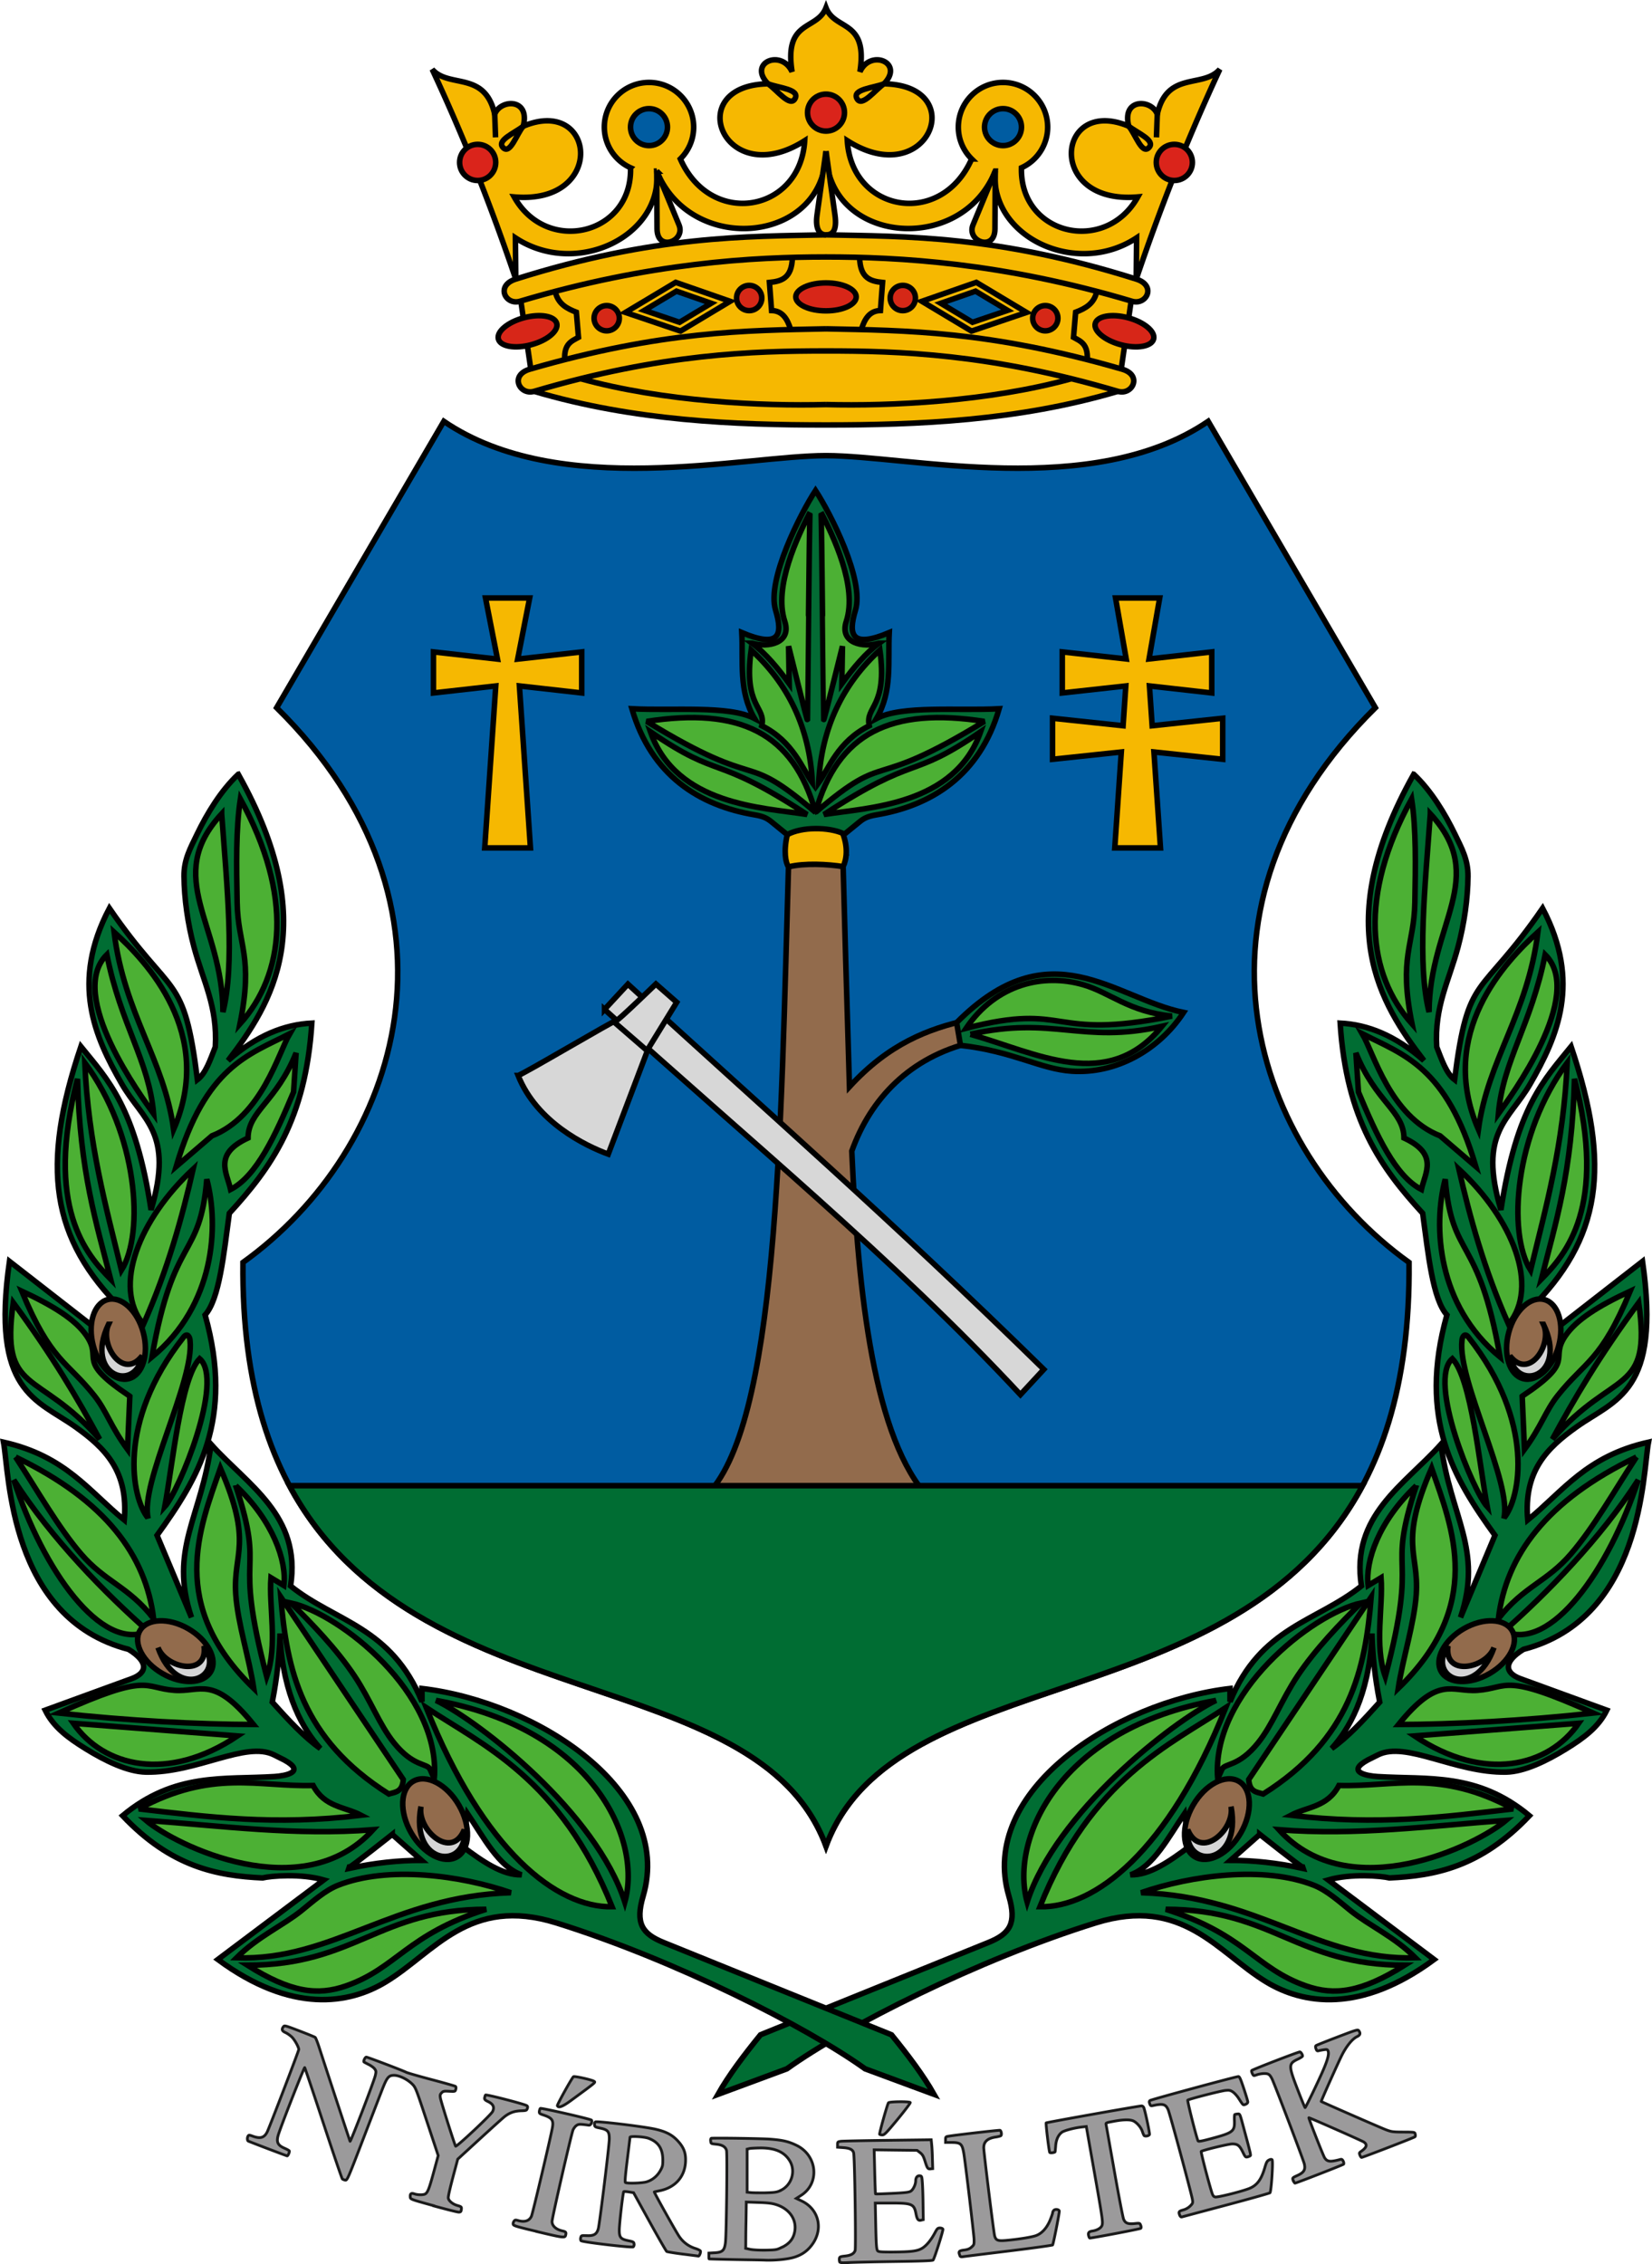 <svg xmlns="http://www.w3.org/2000/svg" height="819.084" width="597.832"><path d="m47.28 304.446 53.74-44.548" style="fill:none;fill-opacity:1;stroke:#f0f;stroke-width:.5;stroke-linecap:butt;stroke-linejoin:round;stroke-miterlimit:4;stroke-dasharray:none;stroke-dashoffset:0;stroke-opacity:1" transform="translate(10313.136 -2305.066)"/><path d="M-1509.506 690.49h12.201v3.97h-12.201c-2.392-1.667-5.607-2.016-8.967-2.132 3.338-.263 6.29.182 8.967-1.838z" style="color:#000;clip-rule:nonzero;display:inline;overflow:visible;visibility:visible;opacity:1;isolation:auto;mix-blend-mode:normal;color-interpolation:sRGB;color-interpolation-filters:linearRGB;solid-color:#000;solid-opacity:1;fill:none;fill-opacity:1;fill-rule:nonzero;stroke:#f0f;stroke-width:.3;stroke-linecap:butt;stroke-linejoin:miter;stroke-miterlimit:4;stroke-dasharray:none;stroke-dashoffset:0;stroke-opacity:1;color-rendering:auto;image-rendering:auto;shape-rendering:auto;text-rendering:auto;enable-background:accumulate" transform="translate(10313.136 -2305.066)"/><path d="M-10226.915 2585.162c-6.286 5.917-11.284 14.17-14.918 21.699-2.511 5.2-4.772 9.25-4.715 15.232.08 7.955 1.302 16.928 3.599 25.518 3.357 12.548 8.588 21.57 7.723 36.201-1.859 4.718-3.435 9.527-6.463 11.852-4.952-39.322-8.995-28.784-31.859-62.024-14.093 26.816-5.356 46.474 4.484 63.55 7.58 13.155 18.968 17.48 10.598 45.567-5.705-37.36-15.717-47.145-25.393-59.097-14.619 43.427-10.956 69.541 15.082 95.265l-8.31 7.85-32.627-25.395c-6.766 47.432 9.851 49.939 23.791 59.83 10.815 7.675 19.312 16.083 17.761 33.743-12.764-10.36-21.117-23.096-43.708-28.164 2.11 11.124 1.926 63.721 45.248 74.95 7.33 4.493 6.848 8.517 1.078 10.62l-31.243 11.389c3.004 6.14 8.364 10.062 14.682 13.966 7.001 4.327 15.141 8.318 21.791 8.436 18.446.327 36.141-11.335 46.326-6.242l3.694 1.847c8.01 4.373.409 5.75-3.539 6.002-18.168 1.165-36.033-1.596-54.944 14.16 17.56 18.556 34.174 21.75 50.639 22.512 3.082-.735 13.831-1.652 22.158.727l-38.322 28.78c26.734 19.735 47.524 16.077 60.65 8.177 17.667-10.634 30.229-31.285 61.858-21.412 42.707 13.33 90.38 37.47 111.732 52.789l24.934 9.234c-3.928-6.942-9.425-14.197-15.39-21.547l-82.493-33.398c-7.771-3.146-10.287-6.946-7.389-16.776 11.208-38.014-38.316-70.183-80.029-75.103v4.77c-11.098-27.199-31.366-28.85-47.557-41.862 3.965-25.52-15.514-36.451-28.779-51.25-3.379 26.247-15.373 37.886-7.08 62.639l-12.465-29.703c14.756-20.46 28.009-41.943 17.391-79.721 5.179-5.777 6.746-21.939 8.771-36.783 15.063-16.445 27.618-33.86 29.858-68.795-9.915.49-19.994 4.442-30.319 13.543 15.748-20.542 34.15-49.205 3.694-103.576zm15.082 311.808c1.264 21.95 8.563 33.912 14.621 40.63-5.797-4.03-11.594-10.332-17.391-16.776 1.858-9.588 2.546-17.126 2.77-23.854zm67.873 64.178c5.956 8.786 11.264 19.187 19.545 22.162-6.872.19-14.118-4.857-21.393-10.312l1.848-11.85zm-27.243 7.541 10.62 9.387c-8.179-.015-16.907.889-26.317 2.925l.155-.462c.615 0 15.542-11.85 15.542-11.85z" style="color:#000;clip-rule:nonzero;display:inline;overflow:visible;visibility:visible;opacity:1;isolation:auto;mix-blend-mode:normal;color-interpolation:sRGB;color-interpolation-filters:linearRGB;solid-color:#000;solid-opacity:1;fill:#006d33;fill-opacity:1;fill-rule:evenodd;stroke:#000;stroke-width:2;stroke-linecap:butt;stroke-linejoin:miter;stroke-miterlimit:4;stroke-dasharray:none;stroke-dashoffset:0;stroke-opacity:1;color-rendering:auto;image-rendering:auto;shape-rendering:auto;text-rendering:auto;enable-background:accumulate" transform="matrix(-1 0 0 1 -9715.304 -2305.066)"/><path d="M-10158.89 2922.825c20.029 13.307 48.832 25.826 67.256 72.027-19.769.4-46.421-19.798-67.256-72.027z" style="color:#000;clip-rule:nonzero;display:inline;overflow:visible;visibility:visible;opacity:1;isolation:auto;mix-blend-mode:normal;color-interpolation:sRGB;color-interpolation-filters:linearRGB;solid-color:#000;solid-opacity:1;fill:#4cb034;fill-opacity:1;fill-rule:evenodd;stroke:#000;stroke-width:2;stroke-linecap:butt;stroke-linejoin:miter;stroke-miterlimit:4;stroke-dasharray:none;stroke-dashoffset:0;stroke-opacity:1;color-rendering:auto;image-rendering:auto;shape-rendering:auto;text-rendering:auto;enable-background:accumulate" transform="matrix(-1 0 0 1 -9715.304 -2305.066)"/><path d="M-10155.35 2920.209c16.013 7.816 57.92 40.618 68.333 72.95 6.409-23.27-12.072-62.813-68.333-72.95zM-10227.531 3013.32c7.705-7.697 16.886-11.716 23.539-17.096 4.134-3.343 8.511-7.274 13.156-9.122 18.055-7.185 44.594-3.578 62.573 2.671-42.558 1.304-64.519 24.74-99.268 23.547z" style="color:#000;clip-rule:nonzero;display:inline;overflow:visible;visibility:visible;opacity:1;isolation:auto;mix-blend-mode:normal;color-interpolation:sRGB;color-interpolation-filters:linearRGB;solid-color:#000;solid-opacity:1;fill:#4cb034;fill-opacity:1;fill-rule:evenodd;stroke:#000;stroke-width:2;stroke-linecap:butt;stroke-linejoin:miter;stroke-miterlimit:4;stroke-dasharray:none;stroke-dashoffset:0;stroke-opacity:1;color-rendering:auto;image-rendering:auto;shape-rendering:auto;text-rendering:auto;enable-background:accumulate" transform="matrix(-1 0 0 1 -9715.304 -2305.066)"/><path d="M-10137.189 2995.775c-38.736-.01-47.414 20.208-86.417 20.239 15.614 9.808 25.329 11.132 35.777 7.446 18.307-6.458 21.916-18.545 50.64-27.685zM-10260.312 2963.61c10.608 8.985 56.501 31.593 82.184 3.385-28.003 2.22-54.942-1.416-82.184-3.385zM-10262.928 2959.454c26.677-14.422 43.165-7.902 63.1-8.465 4.148 7.88 11.415 7.647 17.391 10.774-31.417 3.79-55.394.616-80.491-2.309zM-10211.525 2882.81c2.132 25.992 7.441 51.331 39.092 71.257 2.255-.721 4.931-.603 5.233-5.232zM-10207.831 2884.965c7.384 7.218 16.528 16.711 22.987 26.405 5.804 8.71 9 17.643 14.252 24.17 7.104 8.829 12.031 7.278 13.087 9.601l1.54 3.386c2.462-30.857-34.137-59.641-51.866-63.562zM-10291.927 2924.79c33.064-14.886 30.536-9.06 41.918-8.223 9.467.697 14.034-5.621 28.601 12.359-19.634-.031-45.728-1.394-70.519-4.136zM-10286.595 2928.49c10.878 15.68 34.079 21.552 59.42 4.571zM-10233.379 2836.206c-7.705 22.06-19.08 49.514 12.08 79.66-1.668-10.998-5.796-23.448-6.525-34.062-1.031-15.012 6.369-18.19-5.555-45.598z" style="color:#000;clip-rule:nonzero;display:inline;overflow:visible;visibility:visible;opacity:1;isolation:auto;mix-blend-mode:normal;color-interpolation:sRGB;color-interpolation-filters:linearRGB;solid-color:#000;solid-opacity:1;fill:#4cb034;fill-opacity:1;fill-rule:evenodd;stroke:#000;stroke-width:2;stroke-linecap:butt;stroke-linejoin:miter;stroke-miterlimit:4;stroke-dasharray:none;stroke-dashoffset:0;stroke-opacity:1;color-rendering:auto;image-rendering:auto;shape-rendering:auto;text-rendering:auto;enable-background:accumulate" transform="matrix(-1 0 0 1 -9715.304 -2305.066)"/><path d="M-10227.828 2842.518c11.194 34.26-1.341 21.261 11.209 69.104 4.026-11.473.751-25.213 1.523-35.803l4.68 2.829c1.101-8.86-3.857-23.305-17.412-36.13zM-10307.489 2832.18c32.66 15.765 47.085 35.539 49.951 58.439-9.152-11.704-17.509-13.218-26.237-23.374-8.299-9.655-15.529-22.515-23.714-35.066zM-10308.142 2840.45c13.697 21.385 33.402 41.318 48.645 54.74-17.042 7.679-38.097-22.283-48.645-54.74zM-10259.606 2854.162c-5.773-6.956-11.513-34.368 12.842-65.296 1.474-1.95 2.355.034 2.394 1.089 1.684 14.577-18.404 51.894-15.127 64.534M-10253.511 2850.135c5.118-5.62 21.714-45.71 12.623-53.542-6.855 7.099-9.796 38.456-12.623 53.542zM-10258.157 2796.009c22.741-18.729 24.356-47.357 19.853-64.332-2.493 29.642-11.98 19.294-19.853 64.332zM-10261.235 2784.158c-11.263-13.716-1.544-37.94 18.006-56.175-3.987 17.365-9.164 36.314-18.006 56.175zM-10249.385 2727.06c10.626-36.111 26.116-40.383 41.092-48.018-4.126 7.021-10.138 29.884-28.164 36.937zM-10223.375 2716.748c-12.608 5.826-7.689 12.455-6.31 18.623 9.392-4.807 16.212-19.535 22.778-35.244l.923-14.16c-7.177 17.794-17.307 20.992-17.391 30.781zM-10271.855 2642.259c11.609 10.502 36.672 36.546 21.547 71.411-3.431-25.38-17.83-41.608-21.547-71.411zM-10274.471 2650.416c-14.739 14.638 12.793 51.734 16.929 57.56-1.689-19.237-11.879-32.123-16.929-57.56zM-10232.917 2599.474c1.924 26.451 4.836 54.322.461 71.719-.117-32.086-21.819-48.554-.461-71.72zM-10226.299 2675.502c16.136-18.107 19.387-46.31.154-81.415-1.67 11.029-1.411 24.128-1.177 37.38.279 15.817 6.005 19.497 1.023 44.035z" style="color:#000;clip-rule:nonzero;display:inline;overflow:visible;visibility:visible;opacity:1;isolation:auto;mix-blend-mode:normal;color-interpolation:sRGB;color-interpolation-filters:linearRGB;solid-color:#000;solid-opacity:1;fill:#4cb034;fill-opacity:1;fill-rule:evenodd;stroke:#000;stroke-width:2;stroke-linecap:butt;stroke-linejoin:miter;stroke-miterlimit:4;stroke-dasharray:none;stroke-dashoffset:0;stroke-opacity:1;color-rendering:auto;image-rendering:auto;shape-rendering:auto;text-rendering:auto;enable-background:accumulate" transform="matrix(-1 0 0 1 -9715.304 -2305.066)"/><path d="M-10282.459 2689.508c1.325 29.54 7.615 51.858 13.277 75.09 8.472-13.688 5.771-49.425-13.277-75.09zM-10285.091 2695.356c.876 33.826 6.806 52.025 12.005 72.488-8.834-9.012-23.97-26.08-12.005-72.488zM-10277.087 2825.712c-7.824-14.44-16.812-29.792-31.243-49.403-4.758 33.76 9.014 23.848 31.243 49.403zM-10266.16 2810.168l-.834 19.23c-6.176-8.445-7.545-13.82-11.989-19.434-9.81-12.397-15.746-12.323-26.269-37.81 11.599 5.377 19.32 10.292 23.292 15.939 6.336 9.008-4.238 8.743 15.8 22.075z" style="color:#000;clip-rule:nonzero;display:inline;overflow:visible;visibility:visible;opacity:1;isolation:auto;mix-blend-mode:normal;color-interpolation:sRGB;color-interpolation-filters:linearRGB;solid-color:#000;solid-opacity:1;fill:#4cb034;fill-opacity:1;fill-rule:evenodd;stroke:#000;stroke-width:2;stroke-linecap:butt;stroke-linejoin:miter;stroke-miterlimit:4;stroke-dasharray:none;stroke-dashoffset:0;stroke-opacity:1;color-rendering:auto;image-rendering:auto;shape-rendering:auto;text-rendering:auto;enable-background:accumulate" transform="matrix(-1 0 0 1 -9715.304 -2305.066)"/><g transform="matrix(-1 0 0 1 -9215.304 -2305.066)"><ellipse style="color:#000;clip-rule:nonzero;display:inline;overflow:visible;visibility:visible;opacity:1;isolation:auto;mix-blend-mode:normal;color-interpolation:sRGB;color-interpolation-filters:linearRGB;solid-color:#000;solid-opacity:1;fill:#926b4c;fill-opacity:1;fill-rule:nonzero;stroke:#000;stroke-width:2;stroke-linecap:butt;stroke-linejoin:miter;stroke-miterlimit:4;stroke-dasharray:none;stroke-dashoffset:0;stroke-opacity:1;color-rendering:auto;image-rendering:auto;shape-rendering:auto;text-rendering:auto;enable-background:accumulate" cx="-10159.397" cy="165.707" rx="9.359" ry="14.808" transform="rotate(-15)"/><path style="color:#000;clip-rule:nonzero;display:inline;overflow:visible;visibility:visible;opacity:1;isolation:auto;mix-blend-mode:normal;color-interpolation:sRGB;color-interpolation-filters:linearRGB;solid-color:#000;solid-opacity:1;fill:#d5d5d6;fill-opacity:1;fill-rule:evenodd;stroke:#000;stroke-width:2;stroke-linecap:butt;stroke-linejoin:miter;stroke-miterlimit:4;stroke-dasharray:none;stroke-dashoffset:0;stroke-opacity:1;color-rendering:auto;image-rendering:auto;shape-rendering:auto;text-rendering:auto;enable-background:accumulate" d="M-9773.855 2784.158c-8.99 18.679 9.888 24.982 12.158 11.389-6.972 9.097-15.516-4.207-12.159-11.389z"/><ellipse transform="rotate(-60)" ry="14.808" rx="9.359" cy="-6992.286" cx="-7388.377" style="color:#000;clip-rule:nonzero;display:inline;overflow:visible;visibility:visible;opacity:1;isolation:auto;mix-blend-mode:normal;color-interpolation:sRGB;color-interpolation-filters:linearRGB;solid-color:#000;solid-opacity:1;fill:#926b4c;fill-opacity:1;fill-rule:nonzero;stroke:#000;stroke-width:2;stroke-linecap:butt;stroke-linejoin:miter;stroke-miterlimit:4;stroke-dasharray:none;stroke-dashoffset:0;stroke-opacity:1;color-rendering:auto;image-rendering:auto;shape-rendering:auto;text-rendering:auto;enable-background:accumulate"/><path d="M-9755.955 2901.082c6.851 19.565 24.657 10.673 16.65-.544 1.504 11.362-13.946 7.996-16.65.544z" style="color:#000;clip-rule:nonzero;display:inline;overflow:visible;visibility:visible;opacity:1;isolation:auto;mix-blend-mode:normal;color-interpolation:sRGB;color-interpolation-filters:linearRGB;solid-color:#000;solid-opacity:1;fill:#d5d5d6;fill-opacity:1;fill-rule:evenodd;stroke:#000;stroke-width:2;stroke-linecap:butt;stroke-linejoin:miter;stroke-miterlimit:4;stroke-dasharray:none;stroke-dashoffset:0;stroke-opacity:1;color-rendering:auto;image-rendering:auto;shape-rendering:auto;text-rendering:auto;enable-background:accumulate"/><ellipse style="color:#000;clip-rule:nonzero;display:inline;overflow:visible;visibility:visible;opacity:1;isolation:auto;mix-blend-mode:normal;color-interpolation:sRGB;color-interpolation-filters:linearRGB;solid-color:#000;solid-opacity:1;fill:#926b4c;fill-opacity:1;fill-rule:nonzero;stroke:#000;stroke-width:2;stroke-linecap:butt;stroke-linejoin:miter;stroke-miterlimit:4;stroke-dasharray:none;stroke-dashoffset:0;stroke-opacity:1;color-rendering:auto;image-rendering:auto;shape-rendering:auto;text-rendering:auto;enable-background:accumulate" cx="-9843.642" cy="-2261.684" rx="9.985" ry="15.799" transform="rotate(-30)"/><path style="color:#000;clip-rule:nonzero;display:inline;overflow:visible;visibility:visible;opacity:1;isolation:auto;mix-blend-mode:normal;color-interpolation:sRGB;color-interpolation-filters:linearRGB;solid-color:#000;solid-opacity:1;fill:#d5d5d6;fill-opacity:1;fill-rule:evenodd;stroke:#000;stroke-width:2;stroke-linecap:butt;stroke-linejoin:miter;stroke-miterlimit:4;stroke-dasharray:none;stroke-dashoffset:0;stroke-opacity:1;color-rendering:auto;image-rendering:auto;shape-rendering:auto;text-rendering:auto;enable-background:accumulate" d="M-9660.789 2958.605c-4.107 21.733 17.09 23.015 15.675 8.38-4.673 11.3-17.152-.052-15.675-8.38z"/></g><path style="color:#000;clip-rule:nonzero;display:inline;overflow:visible;visibility:visible;opacity:1;isolation:auto;mix-blend-mode:normal;color-interpolation:sRGB;color-interpolation-filters:linearRGB;solid-color:#000;solid-opacity:1;fill:#005ca1;fill-opacity:1;fill-rule:evenodd;stroke:#000;stroke-width:2;stroke-linecap:butt;stroke-linejoin:miter;stroke-miterlimit:4;stroke-dasharray:none;stroke-dashoffset:0;stroke-opacity:1;color-rendering:auto;image-rendering:auto;shape-rendering:auto;text-rendering:auto;enable-background:accumulate" d="M-9803.224 2761.769c-56.998-40.855-85.257-128.578-12.188-200.676l-60.508-103.603c-41.948 28.557-108.37 12.407-138.3 12.407-29.93 0-96.352 16.15-138.301-12.406l-60.507 103.602c73.068 72.098 44.809 159.82-12.189 200.676-1.721 180.982 180.228 128.1 210.997 211.123 30.768-83.023 212.717-30.141 210.996-211.123z" transform="translate(10313.136 -2305.066)"/><path style="color:#000;clip-rule:nonzero;display:inline;overflow:visible;visibility:visible;opacity:1;isolation:auto;mix-blend-mode:normal;color-interpolation:sRGB;color-interpolation-filters:linearRGB;solid-color:#000;solid-opacity:1;fill:#926b4c;fill-opacity:1;fill-rule:evenodd;stroke:#000;stroke-width:2;stroke-linecap:butt;stroke-linejoin:miter;stroke-miterlimit:4;stroke-dasharray:none;stroke-dashoffset:0;stroke-opacity:1;color-rendering:auto;image-rendering:auto;shape-rendering:auto;text-rendering:auto;enable-background:accumulate" d="m-9728.109 2615.234-19.588-.053c-2.918 100.695-3.827 206.692-30.363 231.473l81.186.434c-19.99-21.241-25.686-73.438-28.016-125.602 6.825-19.04 21.079-33.993 43.469-39.379l-1.524-8.053c-14.262 3.165-28.526 8.611-42.789 24.167-.977-32.1-1.792-60.631-2.375-82.987z" transform="translate(10033.136 -2305.066)"/><path style="color:#000;clip-rule:nonzero;display:inline;overflow:visible;visibility:visible;opacity:1;isolation:auto;mix-blend-mode:normal;color-interpolation:sRGB;color-interpolation-filters:linearRGB;solid-color:#000;solid-opacity:1;fill:#036b34;fill-opacity:1;fill-rule:evenodd;stroke:#000;stroke-width:2;stroke-linecap:butt;stroke-linejoin:miter;stroke-miterlimit:4;stroke-dasharray:none;stroke-dashoffset:0;stroke-opacity:1;color-rendering:auto;image-rendering:auto;shape-rendering:auto;text-rendering:auto;enable-background:accumulate" d="m-9738.012 2608.708-10.23-1.69-5.678-4.62c-1.414-1.15-2.72-1.98-6.002-2.526-20.177-3.357-37.513-14.293-44.542-38.405 14.787.81 35.155-1.333 44.388 3.532-5.843-9.901-4.076-20.618-4.617-31.088 13.426 5.67 15.033 1.122 12.235-8.08-3.334-10.965 9.053-35.04 14.447-43.324 5.394 8.284 17.78 32.36 14.446 43.324-2.798 9.202-1.19 13.75 12.235 8.08-.54 10.47 1.226 21.187-4.617 31.088 9.233-4.865 29.601-2.722 44.388-3.532-7.029 24.112-24.365 35.048-44.542 38.405-3.283.546-4.588 1.375-6.002 2.526l-5.679 4.62-10.23 1.69" transform="translate(10033.136 -2305.066)"/><path style="color:#000;clip-rule:nonzero;display:inline;overflow:visible;visibility:visible;opacity:1;isolation:auto;mix-blend-mode:normal;color-interpolation:sRGB;color-interpolation-filters:linearRGB;solid-color:#000;solid-opacity:1;fill:#4cb034;fill-opacity:1;fill-rule:evenodd;stroke:#000;stroke-width:2;stroke-linecap:butt;stroke-linejoin:miter;stroke-miterlimit:4;stroke-dasharray:none;stroke-dashoffset:0;stroke-opacity:1;color-rendering:auto;image-rendering:auto;shape-rendering:auto;text-rendering:auto;enable-background:accumulate" d="M-9741.059 2599.726c-34.276-22.358-30.803-12.15-56.698-29.927 9.423 26.69 40.779 27.387 56.698 29.927z" transform="translate(10033.136 -2305.066)"/><path style="color:#000;clip-rule:nonzero;display:inline;overflow:visible;visibility:visible;opacity:1;isolation:auto;mix-blend-mode:normal;color-interpolation:sRGB;color-interpolation-filters:linearRGB;solid-color:#000;solid-opacity:1;fill:#4cb034;fill-opacity:1;fill-rule:evenodd;stroke:#000;stroke-width:2;stroke-linecap:butt;stroke-linejoin:bevel;stroke-miterlimit:4;stroke-dasharray:none;stroke-dashoffset:0;stroke-opacity:1;color-rendering:auto;image-rendering:auto;shape-rendering:auto;text-rendering:auto;enable-background:accumulate" d="M-9738.012 2598.965c-27.383-23.376-18.138-6.637-61.105-32.92 33.578-5.213 53.093 4.033 61.105 32.92z" transform="translate(10033.136 -2305.066)"/><path style="color:#000;clip-rule:nonzero;display:inline;overflow:visible;visibility:visible;opacity:1;isolation:auto;mix-blend-mode:normal;color-interpolation:sRGB;color-interpolation-filters:linearRGB;solid-color:#000;solid-opacity:1;fill:#4cb034;fill-opacity:1;fill-rule:evenodd;stroke:#000;stroke-width:2;stroke-linecap:butt;stroke-linejoin:miter;stroke-miterlimit:4;stroke-dasharray:none;stroke-dashoffset:0;stroke-opacity:1;color-rendering:auto;image-rendering:auto;shape-rendering:auto;text-rendering:auto;enable-background:accumulate" d="M-9739.145 2588.239c-3.62-4.953-6.868-14.95-18.315-20.623 1.59-7.106-6.708-6.572-3.847-27.395 13.31 12.174 21.163 28.039 22.162 48.018z" transform="translate(10033.136 -2305.066)"/><path style="color:#000;clip-rule:nonzero;display:inline;overflow:visible;visibility:visible;opacity:1;isolation:auto;mix-blend-mode:normal;color-interpolation:sRGB;color-interpolation-filters:linearRGB;solid-color:#000;solid-opacity:1;fill:#4cb034;fill-opacity:1;fill-rule:evenodd;stroke:#000;stroke-width:2;stroke-linecap:butt;stroke-linejoin:miter;stroke-miterlimit:4;stroke-dasharray:none;stroke-dashoffset:0;stroke-opacity:1;color-rendering:auto;image-rendering:auto;shape-rendering:auto;text-rendering:auto;enable-background:accumulate" d="M-9761 2537.758c4.847 3.564 9.233 8.814 13.467 14.621l-.23-13.543s6.694 27.087 6.848 26.779c.033-.066.647-74.707.923-75.259-4.34 8.556-13.286 26.857-9.157 39.476 2.6 7.947-6.094 9.625-11.85 7.926z" transform="translate(10033.136 -2305.066)"/><path style="color:#000;clip-rule:nonzero;display:inline;overflow:visible;visibility:visible;opacity:1;isolation:auto;mix-blend-mode:normal;color-interpolation:sRGB;color-interpolation-filters:linearRGB;solid-color:#000;solid-opacity:1;fill:#036b34;fill-opacity:1;fill-rule:evenodd;stroke:#000;stroke-width:2;stroke-linecap:butt;stroke-linejoin:miter;stroke-miterlimit:4;stroke-dasharray:none;stroke-dashoffset:0;stroke-opacity:1;color-rendering:auto;image-rendering:auto;shape-rendering:auto;text-rendering:auto;enable-background:accumulate" d="M-9686.95 2675.01c33.99-34.172 57.004-8.808 82.142-3.676-9.058 13.779-24.608 22.287-40.444 21.249-11.476-.752-21.238-7.205-40.303-9.346z" transform="translate(10033.136 -2305.066)"/><path style="color:#000;clip-rule:nonzero;display:inline;overflow:visible;visibility:visible;opacity:1;isolation:auto;mix-blend-mode:normal;color-interpolation:sRGB;color-interpolation-filters:linearRGB;solid-color:#000;solid-opacity:1;fill:#4cb034;fill-opacity:1;fill-rule:evenodd;stroke:#000;stroke-width:2;stroke-linecap:butt;stroke-linejoin:miter;stroke-miterlimit:4;stroke-dasharray:none;stroke-dashoffset:0;stroke-opacity:1;color-rendering:auto;image-rendering:auto;shape-rendering:auto;text-rendering:auto;enable-background:accumulate" d="M-9683.51 2677.041c10.989-16.182 28.114-19.852 42.295-15.75 9.844 2.846 16.436 9.74 32.195 11.364-44.81 9.124-36.953-5.314-74.49 4.386z" transform="translate(10033.136 -2305.066)"/><path style="color:#000;clip-rule:nonzero;display:inline;overflow:visible;visibility:visible;opacity:1;isolation:auto;mix-blend-mode:normal;color-interpolation:sRGB;color-interpolation-filters:linearRGB;solid-color:#000;solid-opacity:1;fill:#4cb034;fill-opacity:1;fill-rule:evenodd;stroke:#000;stroke-width:2;stroke-linecap:butt;stroke-linejoin:miter;stroke-miterlimit:4;stroke-dasharray:none;stroke-dashoffset:0;stroke-opacity:1;color-rendering:auto;image-rendering:auto;shape-rendering:auto;text-rendering:auto;enable-background:accumulate" d="M-9681.962 2679.246c23.99 6.74 49.546 21.27 69.325-2.897-29.022 6.552-39.356-3.908-69.329 2.88M-9734.964 2599.726c34.276-22.358 30.803-12.15 56.698-29.927-9.423 26.69-40.779 27.387-56.698 29.927z" transform="translate(10033.136 -2305.066)"/><path d="M-9738.012 2598.965c27.385-23.376 18.14-6.637 61.106-32.92-33.578-5.213-53.093 4.033-61.105 32.92z" style="color:#000;clip-rule:nonzero;display:inline;overflow:visible;visibility:visible;opacity:1;isolation:auto;mix-blend-mode:normal;color-interpolation:sRGB;color-interpolation-filters:linearRGB;solid-color:#000;solid-opacity:1;fill:#4cb034;fill-opacity:1;fill-rule:evenodd;stroke:#000;stroke-width:2;stroke-linecap:butt;stroke-linejoin:bevel;stroke-miterlimit:4;stroke-dasharray:none;stroke-dashoffset:0;stroke-opacity:1;color-rendering:auto;image-rendering:auto;shape-rendering:auto;text-rendering:auto;enable-background:accumulate" transform="translate(10033.136 -2305.066)"/><path d="M-9736.878 2588.239c3.62-4.953 6.868-14.95 18.315-20.623-1.59-7.106 6.708-6.572 3.847-27.395-13.31 12.174-21.163 28.039-22.162 48.018z" style="color:#000;clip-rule:nonzero;display:inline;overflow:visible;visibility:visible;opacity:1;isolation:auto;mix-blend-mode:normal;color-interpolation:sRGB;color-interpolation-filters:linearRGB;solid-color:#000;solid-opacity:1;fill:#4cb034;fill-opacity:1;fill-rule:evenodd;stroke:#000;stroke-width:2;stroke-linecap:butt;stroke-linejoin:miter;stroke-miterlimit:4;stroke-dasharray:none;stroke-dashoffset:0;stroke-opacity:1;color-rendering:auto;image-rendering:auto;shape-rendering:auto;text-rendering:auto;enable-background:accumulate" transform="translate(10033.136 -2305.066)"/><path d="M-9715.023 2537.758c-4.847 3.564-9.233 8.814-13.467 14.621l.23-13.543s-6.694 27.087-6.848 26.779c-.033-.066-.647-74.707-.923-75.259 4.34 8.556 13.286 26.857 9.157 39.476-2.6 7.947 6.094 9.625 11.85 7.926z" style="color:#000;clip-rule:nonzero;display:inline;overflow:visible;visibility:visible;opacity:1;isolation:auto;mix-blend-mode:normal;color-interpolation:sRGB;color-interpolation-filters:linearRGB;solid-color:#000;solid-opacity:1;fill:#4cb034;fill-opacity:1;fill-rule:evenodd;stroke:#000;stroke-width:2;stroke-linecap:butt;stroke-linejoin:miter;stroke-miterlimit:4;stroke-dasharray:none;stroke-dashoffset:0;stroke-opacity:1;color-rendering:auto;image-rendering:auto;shape-rendering:auto;text-rendering:auto;enable-background:accumulate" transform="translate(10033.136 -2305.066)"/><path style="color:#000;clip-rule:nonzero;display:inline;overflow:visible;visibility:visible;opacity:1;isolation:auto;mix-blend-mode:normal;color-interpolation:sRGB;color-interpolation-filters:linearRGB;solid-color:#000;solid-opacity:1;fill:#f6b801;fill-opacity:1;fill-rule:evenodd;stroke:#000;stroke-width:2;stroke-linecap:butt;stroke-linejoin:miter;stroke-miterlimit:4;stroke-dasharray:none;stroke-dashoffset:0;stroke-opacity:1;color-rendering:auto;image-rendering:auto;shape-rendering:auto;text-rendering:auto;enable-background:accumulate" d="M-9748.241 2607.018c-1.402 6.15-.56 10.243.444 11.652 5.873-1.458 14.203-.97 19.776-.102 1.24-2.545 1.842-6.867-.142-12.04-4.955-2.233-14.733-2.478-20.078.49z" transform="translate(10033.136 -2305.066)"/><path transform="translate(-240.586 -129.994)" d="M345.336 667.455c45.521 84.96 169.282 63.221 194.166 130.365 24.884-67.144 148.645-45.405 194.166-130.365H345.336z" style="color:#000;clip-rule:nonzero;display:inline;overflow:visible;visibility:visible;opacity:1;isolation:auto;mix-blend-mode:normal;color-interpolation:sRGB;color-interpolation-filters:linearRGB;solid-color:#000;solid-opacity:1;fill:#006d33;fill-opacity:1;fill-rule:nonzero;stroke:#000;stroke-width:2;stroke-linecap:butt;stroke-linejoin:miter;stroke-miterlimit:4;stroke-dasharray:none;stroke-dashoffset:0;stroke-opacity:1;color-rendering:auto;image-rendering:auto;shape-rendering:auto;text-rendering:auto;enable-background:accumulate"/><path d="M-10009.287 3123.295c-.1-.254-.132-.777-.1-1.16.1-.619.311-.72 2.006-.908 2.167-.238 3.235-.812 3.695-1.984.345-.872-.142-33.702-.522-35.306-.29-1.213-1.352-1.766-3.738-1.938l-2.093-.152v-.98c0-.91.1-.998 1.125-1.151.619-.1 8.245-.251 16.946-.362l15.823-.197.19 1.913c.106 1.049.218 3.397.254 5.215l.097 3.307-.778.09c-.984.114-1.2-.192-2.032-2.867-.545-1.743-.895-2.335-1.764-3.005l-1.086-.827-7.766-.089-7.76-.1.194 7.899c.106 4.347.244 7.958.3 8.025.099.099 2.78-.015 6.041-.165 4.837-.234 6.084-.385 6.739-.814.883-.586 1.753-2.446 1.753-3.751 0-1.178.633-1.93 1.519-1.804.702.1.742.218.926 2.958.105 1.568.207 5.115.223 7.88l.085 5.027-.774.194c-1.057.263-1.48-.27-1.89-2.413-.664-3.438-1.475-3.779-9.014-3.779h-5.697l.133 6.533c.175 8.632.281 10.21.723 10.744.298.365 1.291.446 5.367.434 6.807-.046 9.029-.303 10.783-1.39 1.555-.957 3.177-2.936 4.586-5.582.806-1.507 1.036-1.728 1.816-1.728.509 0 .969.19 1.063.44.167.44-3.027 10.516-3.539 11.169-.19.238-4.268.395-13.708.53-7.385.105-14.882.271-16.657.367-2.741.15-3.254.107-3.404-.282zm-38.284-.81c-4.872-.096-8.897-.199-8.937-.234-.1-.088-.1-.52-.1-1.082v-1.017l2.106-.119c2.851-.16 3.544-.826 3.897-3.732.358-2.941.694-32.24.38-33.3-.388-1.33-1.564-2.031-3.736-2.24-1.878-.183-1.898-.191-1.991-1.16-.1-.647.1-.983.3-.996 2.588-.141 18.427.109 21.3.336 4.53.348 6.621.848 9.495 2.247 7.52 3.673 8.453 13.668 1.682 18.038l-1.78 1.146 1.973.95c6.244 3 7.9 10.248 3.638 15.895-1.613 2.14-3.494 3.48-6.091 4.342-2.297.762-6.618 1.238-10.443 1.158-1.57-.085-6.844-.137-11.718-.231zm17.593-4.505c2.513-1.28 3.832-2.879 4.372-5.284.991-4.423-1.667-8.486-6.58-10.065-1.551-.502-3.038-.683-6.447-.8l-4.429-.148-.1 6.95c-.09 3.82-.1 7.588-.1 8.372l-.03 1.429 1.653.36c.92.198 3.396.334 5.589.3 3.854-.1 3.981-.1 5.995-1.114zm-.847-20.421c4.07-1.752 5.771-6.881 3.548-10.677-1.926-3.287-5.312-4.797-10.683-4.769-1.737.023-3.527.108-3.98.221l-.824.206v15.577l1.276.138c.704.091 3.035.1 5.185.091 3.277-.09 4.158-.185 5.478-.754zm64.955 23.229c-.464-1.221-.188-1.508 1.669-1.74 1.249-.16 1.95-.44 2.651-1.068.908-.81.953-.952.906-2.902-.1-2.016-3.129-27.707-3.733-31.146-.59-3.343-1.133-3.805-4.494-3.805h-2.09v-1.036c0-.937.1-1.056.977-1.207 2.594-.453 18.417-2.262 18.723-2.148.487.188.718 1.626.312 1.945-.183.146-1.005.364-1.827.483-2.976.432-4.365 1.67-4.365 3.89 0 1.507 3.584 30.5 3.93 31.799.465 1.747 1.13 1.993 4.482 1.681 4.303-.403 8.686-1.105 10.349-1.656 2.158-.713 4.025-2.706 5.217-5.565.528-1.268.959-2.51.959-2.76 0-.243.195-.64.434-.88.55-.55 1.97-.31 1.97.328 0 1.034-2.164 11.947-2.42 12.211-.152.152-7.206 1.124-15.677 2.159-8.47 1.034-15.912 1.959-16.535 2.051-1.022.159-1.162.099-1.438-.634zm-100.179-.273c-2.973-.384-5.584-.808-5.804-.94-.219-.133-3.009-4.974-6.201-10.755l-5.806-10.517-1.685-.275c-.927-.15-1.766-.192-1.866-.099-.296.297-1.608 11.607-1.614 13.908-.02 2.664.519 3.273 3.328 3.843 1.705.344 1.935.475 2.015 1.143.1.412-.1.895-.302 1.075-.47.388-18.376-1.717-18.881-2.221-.178-.18-.228-.674-.119-1.117.195-.777.256-.797 2.246-.72 2.549.1 3.558-.521 4.114-2.508.488-1.755 3.99-30.273 3.99-32.505 0-2.74-.547-3.339-3.607-3.954-1.44-.29-1.664-.433-1.742-1.097-.1-.422.1-.907.302-1.078.466-.374 17.142 1.63 21.502 2.583 3.927.86 6.253 2.049 8.27 4.227 2.271 2.452 3.014 4.451 2.851 7.671-.275 5.41-3.789 9.303-9.406 10.425-.99.2-1.836.383-1.884.412-.178.106 7.856 14.47 9.061 16.204a10.934 10.934 0 0 0 5.801 4.26c.916.29 1.735.709 1.82.93.181.464-.396 1.886-.742 1.833-.127-.048-2.664-.348-5.641-.736zm-13.135-26.124c2.097-.624 3.878-2.068 4.994-4.05.829-1.475.929-1.908.913-4.056-.07-3.977-1.619-6.333-5.175-7.665-1.593-.6-6.655-.878-6.687-.371-.02.125-.459 3.806-1.005 8.187-.701 5.644-.894 8.024-.661 8.185.607.405 6.026.241 7.621-.23zm160.022 19.535c-.293-1.17.061-1.56 1.44-1.774 1.719-.26 3.179-1.17 3.423-2.14.305-1.217.1-2.646-2.903-19.652l-2.82-16.002-1.672.19c-2.69.3-6.309 1.259-7.164 1.89-1.315.972-2.12 2.761-2.256 5.007-.099 1.113-.171 2.064-.231 2.11-.357.3-1.753.432-1.91.182-.278-.455-1.484-10.491-1.282-10.689.194-.193 33.613-6.142 34.514-6.142.33 0 .69.294.83.675.528 1.435 2.186 9.29 2.04 9.667-.2.52-1.627.786-1.963.361-.145-.186-.429-.857-.635-1.49-.445-1.38-1.85-3.05-3.13-3.722-1.2-.622-3.72-.598-7.333.1-2.767.516-2.792.524-2.63 1.311.1.434 1.444 8.021 3.004 16.869 1.561 8.836 3.052 16.58 3.315 17.205.607 1.457 1.552 1.832 3.993 1.585 1.838-.18 1.89-.168 2.189.626.208.539.208.907.01 1.108-.232.232-17.394 3.505-18.411 3.506-.123 0-.307-.338-.41-.749zm-199.761-1.613c-7.384-1.754-8.422-2.071-8.501-2.6-.1-.328.1-.834.304-1.123.324-.44.557-.479 1.436-.226 2.397.693 4.063.167 4.864-1.528.454-.97 7.153-29.354 7.63-32.327.388-2.468-.252-3.308-3.275-4.31-1.413-.466-1.553-.592-1.494-1.352.09-.463.208-.93.384-1.036.378-.233 18.045 3.804 18.463 4.222.486.484-.223 1.947-.899 1.858-3.269-.444-3.744-.44-4.507.096-.431.28-.992 1.008-1.245 1.61-.652 1.563-7.596 31.839-7.598 33.127 0 1.606 1.46 2.913 3.826 3.424 1.17.253 1.354.497 1.103 1.5-.271 1.078-.723 1.02-10.491-1.302zm232.673-5.93c-.443-1.166-.252-1.425 1.368-1.857.87-.234 1.824-.778 2.447-1.404.94-.936 1.003-1.12.817-2.318-.328-2.136-8.152-31.091-8.785-32.524-.898-2.029-1.887-2.291-5.519-1.486-.699.152-.868.1-1.138-.654-.241-.633-.224-.927.1-1.19.355-.328 30.605-8.53 31.894-8.655.478-.095.81.66 2.028 4.294.804 2.395 1.46 4.596 1.46 4.893 0 .314-.342.675-.826.852-.91.353-.791.458-2.557-2.27-.533-.822-1.441-1.815-2.022-2.211-.895-.61-1.295-.685-2.712-.546-1.754.181-13.187 3.12-13.61 3.501-.233.213 3.237 13.967 3.73 14.758.18.29 1.323.099 4.985-.898 7.664-2.066 8.291-2.553 8.177-6.374-.085-1.147.027-2.16.1-2.247.1-.09.545-.189 1.015-.226.85-.095.857-.095 1.987 4.146 2.578 9.543 2.848 10.628 2.672 10.895-.1.153-.546.368-.99.479-.753.18-.871.093-1.787-1.789-1.15-2.345-1.87-2.894-3.792-2.894-1.366 0-10.834 2.299-11.228 2.722-.174.189 2.225 9.544 3.648 14.244.509 1.697.739 2.054 1.396 2.22.803.203 8.86-1.776 12.067-2.961 3.01-1.116 4.607-3.198 5.928-7.743.531-1.825.813-2.332 1.474-2.657.571-.287.917-.312 1.136-.1.427.433-.287 11.488-.774 11.953-.196.18-7.316 2.183-15.822 4.448-8.51 2.266-15.714 4.185-15.998 4.267-.374.105-.623-.093-.84-.672zm-269.926-3.373c-8.042-2.203-8.42-2.338-8.485-3.056-.134-1.256.297-1.635 1.437-1.24 1.226.427 3.148.438 3.909.08.945-.505 1.501-1.928 3.172-8.085l1.585-5.838-4.078-12.305c-3.954-11.964-4.102-12.343-5.348-13.583-1.731-1.726-4.67-3.142-6.551-3.142-1.996 0-2.578.724-4.438 5.524-.84 2.167-3.994 10.36-7.003 18.209-5.255 13.683-5.508 14.266-6.213 14.189-.403-.097-.88-.252-1.071-.455-.19-.199-3.275-9.286-6.868-20.192-3.59-10.907-6.619-19.935-6.742-20.066-.19-.2-7.523 18.397-9.362 23.73-1.057 3.07-.582 4.305 2.093 5.457.824.355 1.583.77 1.669.921.208.325-.423 1.824-.761 1.824-.171 0-11.602-4.336-14.018-5.32-.437-.177-.493-1.248-.1-1.882.248-.383.463-.373 1.728.097 2.701.967 4.112.548 5.166-1.536.772-1.511 11.444-29.382 11.444-29.862-.02-.848-1.483-3.5-2.514-4.494-.592-.58-1.627-1.299-2.283-1.598-1.279-.575-1.496-1.148-.788-2.107.397-.547.619-.49 5.776 1.483 2.959 1.128 5.537 2.182 5.736 2.342.202.159.858 1.798 1.449 3.64 3.318 10.224 11.053 33.735 11.18 33.954.199.339 8.671-21.728 9.129-23.776.329-1.435.305-1.667-.232-2.405-.317-.447-1.288-1.158-2.135-1.577-.85-.42-1.627-.84-1.724-.936-.294-.296.414-1.756.851-1.756.45 0 13.008 4.776 14.464 5.504.504.246 4.624 1.432 9.167 2.633 4.544 1.202 8.414 2.3 8.604 2.444.223.163.27.566.127 1.074-.214.801-.254.811-2.344.707-1.862-.1-2.202-.061-2.773.549-.55.55-.619.854-.444 1.908.232 1.386 5.196 17.046 5.51 17.395.329.364 12.809-11.318 13.382-12.54.739-1.554.232-2.68-1.606-3.564-1.141-.55-1.364-.792-1.291-1.396.1-.402.199-.852.346-1 .288-.285 14.171 3.298 14.932 3.857.321.236.364.514.167 1.06-.253.679-.442.742-2.345.788-2.342.097-4.115.71-5.978 2.199-.657.528-4.715 4.186-9.021 8.129l-7.818 7.165-1.313 4.903c-1.401 5.235-2.095 8.197-2.113 9.01-.05.999 1.481 2.334 3.189 2.825 1.574.462 1.632.52 1.546 1.431-.1.77-.233.956-.845.998-.408.068-4.536-.989-9.16-2.253zm311.09-8.934c-.434-1.142-.436-1.14 1.51-2.031 2.347-1.078 2.929-2.074 2.442-4.182-.331-1.438-10.794-28.965-11.675-30.721-.821-1.632-1.277-1.949-2.794-1.949-.779 0-1.974.194-2.655.436-1.232.434-1.242.433-1.668-.392-.237-.461-.338-.971-.227-1.14.217-.33 16.776-6.726 17.392-6.72.379.011.988.925.988 1.49 0 .18-.733.667-1.627 1.09-3.51 1.667-3.519 2.276-.148 11.018 1.386 3.596 2.6 6.536 2.702 6.536.236 0 5.085-10.068 6.739-13.985 1.48-3.507 1.958-5.448 1.594-6.43-.232-.627-.39-.676-1.53-.51-.698.1-1.558.263-1.909.367-.513.143-.7 0-.955-.733-.232-.662-.221-.976.094-1.17.193-.147 3.655-1.531 7.69-3.071 6.952-2.656 7.354-2.778 7.734-2.25.676.93.474 1.583-.652 2.112-1.714.82-3.87 3.468-5.539 6.816-1.48 2.98-7.54 16.536-7.43 16.641.191.189 21.524 9.506 23.341 10.2 2.072.788 2.578.858 6.366.867 4.094.02 4.119.032 4.305.724.1.398.1.843-.1.992-.3.3-18.83 7.455-19.3 7.455-.17 0-.444-.375-.613-.825-.274-.714-.23-.89.338-1.281 2.155-1.48 2.472-2.543 1.029-3.49-.767-.497-19.729-8.866-19.835-8.75-.146.15 5.203 13.75 5.702 14.497.954 1.46 1.992 1.563 5.75.568.465-.126.702.095.99.655.218.489.26.93.1 1.095-.263.266-17.116 6.83-17.565 6.836-.126.01-.36-.341-.527-.764zm-149.724-16.897c-.183-.3 2.78-10.874 3.195-11.397.37-.466 7.601-.534 7.887-.093.101.164-1.938 2.868-4.53 6.012-4.077 4.935-4.827 5.708-5.558 5.708-.464 0-.912-.109-.994-.245zm-116.622-10.362c-.13-.339 5.089-9.755 5.806-10.467.327-.331 6.975 1.17 7.544 1.7.432.41.623.253-8.359 6.85-3.114 2.293-4.626 2.869-4.991 1.917z" style="fill:#9b9a9b;fill-opacity:1;stroke:#1a1a1a" transform="translate(10313.136 -2305.066)"/><path style="color:#000;clip-rule:nonzero;display:inline;overflow:visible;visibility:visible;opacity:1;isolation:auto;mix-blend-mode:normal;color-interpolation:sRGB;color-interpolation-filters:linearRGB;solid-color:#000;solid-opacity:1;fill:#d7d7d7;fill-opacity:1;fill-rule:nonzero;stroke:#000;stroke-width:2;stroke-linecap:butt;stroke-linejoin:miter;stroke-miterlimit:4;stroke-dasharray:none;stroke-dashoffset:0;stroke-opacity:1;color-rendering:auto;image-rendering:auto;shape-rendering:auto;text-rendering:auto;enable-background:accumulate" d="m-9774.369 2670.238 8.463-9.143c49.146 45.067 94.723 84.706 150.504 139.359l-8.463 9.142c-46.066-49.495-100.024-93.541-150.504-139.359z" transform="translate(9993.136 -2305.066)"/><path style="color:#000;clip-rule:nonzero;display:inline;overflow:visible;visibility:visible;opacity:1;isolation:auto;mix-blend-mode:normal;color-interpolation:sRGB;color-interpolation-filters:linearRGB;solid-color:#000;solid-opacity:1;fill:#d7d7d7;fill-opacity:1;fill-rule:evenodd;stroke:#000;stroke-width:2;stroke-linecap:butt;stroke-linejoin:miter;stroke-miterlimit:4;stroke-dasharray:none;stroke-dashoffset:0;stroke-opacity:1;color-rendering:auto;image-rendering:auto;shape-rendering:auto;text-rendering:auto;enable-background:accumulate" d="M-9805.646 2694.124c1.077 0 35.294-20.25 35.642-19.937.348.314 14.222-13.152 14.222-13.152l7.542 6.618-10.324 16.79-14.455 38.154c-8.264-3.055-25.86-11.509-32.627-28.473zM-9771.05 2674.665l12.188 10.562" transform="translate(9993.136 -2305.066)"/><path d="m-10137.437 2521.396 4.332 22.111-23.17-2.603v14.846l22.549-2.534-3.994 58.59h16.541l-3.994-58.59 22.549 2.534v-14.846l-23.17 2.603 4.332-22.111zM-9909.437 2521.396l3.856 22.06-23.13-2.552v14.846l22.985-2.536-.982 14.4-25.526-2.71v14.846l24.88-2.641-2.366 34.697h16.541l-2.365-34.697 24.879 2.64v-14.845l-25.526 2.71-.982-14.398 22.549 2.534v-14.846l-22.694 2.549 3.856-22.057z" style="color:#000;clip-rule:nonzero;display:inline;overflow:visible;visibility:visible;opacity:1;isolation:auto;mix-blend-mode:normal;color-interpolation:sRGB;color-interpolation-filters:linearRGB;solid-color:#000;solid-opacity:1;fill:#f6b801;fill-opacity:1;fill-rule:evenodd;stroke:#000;stroke-width:2;stroke-linecap:butt;stroke-linejoin:miter;stroke-miterlimit:4;stroke-dasharray:none;stroke-dashoffset:0;stroke-opacity:1;color-rendering:auto;image-rendering:auto;shape-rendering:auto;text-rendering:auto;enable-background:accumulate" transform="translate(10313.136 -2305.066)"/><g transform="translate(9713.136 -2145.066)"><path d="M-9414.22 2233.243c36.483 4.882 64.81 3.118 111.118 16.006l-5.469 37.39c-36.284 10.726-72.647 12.167-105.65 12.167-33.002 0-69.365-1.441-105.649-12.166l-5.469-37.391c46.309-12.888 74.636-11.124 111.119-16.006" style="color:#000;clip-rule:nonzero;display:inline;overflow:visible;visibility:visible;opacity:1;isolation:auto;mix-blend-mode:normal;color-interpolation:sRGB;color-interpolation-filters:linearRGB;solid-color:#000;solid-opacity:1;fill:#f6b801;fill-opacity:1;fill-rule:evenodd;stroke:#000;stroke-width:2;stroke-linecap:butt;stroke-linejoin:miter;stroke-miterlimit:4;stroke-dasharray:none;stroke-dashoffset:0;stroke-opacity:1;color-rendering:auto;image-rendering:auto;shape-rendering:auto;text-rendering:auto;enable-background:accumulate"/><path style="color:#000;clip-rule:nonzero;display:inline;overflow:visible;visibility:visible;opacity:1;isolation:auto;mix-blend-mode:normal;color-interpolation:sRGB;color-interpolation-filters:linearRGB;solid-color:#000;solid-opacity:1;fill:#f6b801;fill-opacity:1;fill-rule:evenodd;stroke:#000;stroke-width:2;stroke-linecap:butt;stroke-linejoin:miter;stroke-miterlimit:4;stroke-dasharray:none;stroke-dashoffset:0;stroke-opacity:1;color-rendering:auto;image-rendering:auto;shape-rendering:auto;text-rendering:auto;enable-background:accumulate" d="M-9414.22 2272.027c-26.058 0-59.382.91-105.65 14.613-5.192 1.538-9.026-5.843-1.501-8.022 47.892-13.87 78.219-14 107.15-14.594M-9414.22 2238.027c-26.058 0-63.735 1.999-110.764 16.027-5.19 1.548-8.973-5.664-1.502-8.021 50.177-15.829 83.334-15.415 112.266-16.01"/><path style="color:#000;clip-rule:nonzero;display:inline;overflow:visible;visibility:visible;opacity:1;isolation:auto;mix-blend-mode:normal;color-interpolation:sRGB;color-interpolation-filters:linearRGB;solid-color:#000;solid-opacity:1;fill:none;fill-opacity:1;fill-rule:evenodd;stroke:#000;stroke-width:2;stroke-linecap:butt;stroke-linejoin:miter;stroke-miterlimit:4;stroke-dasharray:none;stroke-dashoffset:0;stroke-opacity:1;color-rendering:auto;image-rendering:auto;shape-rendering:auto;text-rendering:auto;enable-background:accumulate" d="M-9512.226 2250.476c1.006 4.581 4.239 6.192 7.664 7.545l.77 9.08c-2.498 1.379-5.263 2.336-4.986 8.076M-9426.387 2238.186c-.169 7.697-4.103 8.619-8.302 9.062l.77 10.158c4.013.1 5.75 3.13 6.916 6.892M-9503.051 2282.062c30.095 8.331 65.77 9.968 88.83 9.357"/><path style="color:#000;clip-rule:nonzero;display:inline;overflow:visible;visibility:visible;opacity:1;isolation:auto;mix-blend-mode:normal;color-interpolation:sRGB;color-interpolation-filters:linearRGB;solid-color:#000;solid-opacity:1;fill:#f6b801;fill-opacity:1;fill-rule:evenodd;stroke:#000;stroke-width:2;stroke-linecap:butt;stroke-linejoin:miter;stroke-miterlimit:4;stroke-dasharray:none;stroke-dashoffset:0;stroke-opacity:1;color-rendering:auto;image-rendering:auto;shape-rendering:auto;text-rendering:auto;enable-background:accumulate" d="M-9475.46 2206.972h-.01c2.114 23.524-29.109 38.716-51.15 24.135l.134 14.926c-8.056-23.777-17.565-48.643-30.25-75.89 6.08 7.029 19.068.412 22.631 16.257 2.018-5.51 12.962-5.925 10.315 4.332 26.31-11.1 30.161 28.505-3.266 25.574 11.745 21.02 42.727 13.8 42.105-10.545a16.17 16.17 0 0 1-9.488-14.705c0-8.927 7.237-16.164 16.164-16.164 8.927 0 16.164 7.237 16.164 16.164 0 4.328-1.739 8.473-4.822 11.51 11.057 25.054 43.438 19.26 45.004-6.61-29.343 18.717-44.707-20.026-13.277-20.568-7.466-7.676 4.935-12.724 8.707-4.353-2.983-19.056 9.05-14.774 12.279-23.18 3.228 8.406 15.262 4.124 12.279 23.18 3.771-8.37 16.173-3.323 8.707 4.353 31.429.542 16.065 39.285-13.278 20.569 1.566 25.869 33.947 31.663 45.004 6.609a16.165 16.165 0 0 1-4.822-11.51c0-8.927 7.237-16.164 16.164-16.164 8.927 0 16.164 7.237 16.164 16.164a16.17 16.17 0 0 1-9.488 14.705c-.622 24.344 30.36 31.564 42.105 10.545-33.427 2.93-29.575-36.673-3.265-25.574-2.648-10.257 8.296-9.842 10.314-4.332 3.564-15.845 16.551-9.228 22.631-16.258-12.685 27.248-22.193 52.114-30.25 75.89l.135-14.925c-22.042 14.58-53.265-.61-51.15-24.135h-.01c-12.447 30.968-61.243 26.265-61.24-7.205 0 33.47-48.794 38.173-61.24 7.205z"/><path style="color:#000;clip-rule:nonzero;display:inline;overflow:visible;visibility:visible;opacity:1;isolation:auto;mix-blend-mode:normal;color-interpolation:sRGB;color-interpolation-filters:linearRGB;solid-color:#000;solid-opacity:1;fill:none;fill-opacity:1;fill-rule:evenodd;stroke:#000;stroke-width:2;stroke-linecap:butt;stroke-linejoin:miter;stroke-miterlimit:4;stroke-dasharray:none;stroke-dashoffset:0;stroke-opacity:1;color-rendering:auto;image-rendering:auto;shape-rendering:auto;text-rendering:auto;enable-background:accumulate" d="m-9486.79 2258.095 18.174-10.882 19.698 6.856-17.956 10.774zM-9534.129 2185.726l.326 9.032M-9523.79 2190.732c-2.431 2.853-4.721 10.393-7.292 7.727-2.52-2.613 4.24-5.271 7.291-7.727"/><path style="color:#000;clip-rule:nonzero;display:inline;overflow:visible;visibility:visible;opacity:1;isolation:auto;mix-blend-mode:normal;color-interpolation:sRGB;color-interpolation-filters:linearRGB;solid-color:#000;solid-opacity:1;fill:#f6b801;fill-opacity:1;fill-rule:evenodd;stroke:#000;stroke-width:2;stroke-linecap:butt;stroke-linejoin:miter;stroke-miterlimit:4;stroke-dasharray:none;stroke-dashoffset:0;stroke-opacity:1;color-rendering:auto;image-rendering:auto;shape-rendering:auto;text-rendering:auto;enable-background:accumulate" d="m-9475.472 2206.947.11 20.895c.043 8.48 10.397 4.52 7.943-1.415l-8.053-19.48M-9414.22 2199.765l-3.247 23.07c-.717 5.092.933 7.236 3.247 7.189 2.313.047 4.058-1.423 3.247-7.188l-3.247-23.071"/><path style="color:#000;clip-rule:nonzero;display:inline;overflow:visible;visibility:visible;opacity:1;isolation:auto;mix-blend-mode:normal;color-interpolation:sRGB;color-interpolation-filters:linearRGB;solid-color:#000;solid-opacity:1;fill:none;fill-opacity:1;fill-rule:evenodd;stroke:#000;stroke-width:2;stroke-linecap:butt;stroke-linejoin:miter;stroke-miterlimit:4;stroke-dasharray:none;stroke-dashoffset:0;stroke-opacity:1;color-rendering:auto;image-rendering:auto;shape-rendering:auto;text-rendering:auto;enable-background:accumulate" d="M-9435.206 2175.387c3.818 1.513 11.593 1.935 9.794 5.333-1.798 3.398-6.707-3.301-9.794-5.333z"/><circle style="color:#000;clip-rule:nonzero;display:inline;overflow:visible;visibility:visible;opacity:1;isolation:auto;mix-blend-mode:normal;color-interpolation:sRGB;color-interpolation-filters:linearRGB;solid-color:#000;solid-opacity:1;fill:#da241b;fill-opacity:1;fill-rule:nonzero;stroke:#000;stroke-width:2;stroke-linecap:butt;stroke-linejoin:miter;stroke-miterlimit:4;stroke-dasharray:none;stroke-dashoffset:0;stroke-opacity:1;color-rendering:auto;image-rendering:auto;shape-rendering:auto;text-rendering:auto;enable-background:accumulate" cx="-9540.275" cy="2203.826" r="6.537"/><circle r="6.688" cy="2191.056" cx="-9478.275" style="color:#000;clip-rule:nonzero;display:inline;overflow:visible;visibility:visible;opacity:1;isolation:auto;mix-blend-mode:normal;color-interpolation:sRGB;color-interpolation-filters:linearRGB;solid-color:#000;solid-opacity:1;fill:#005ca1;fill-opacity:1;fill-rule:nonzero;stroke:#000;stroke-width:2;stroke-linecap:butt;stroke-linejoin:miter;stroke-miterlimit:4;stroke-dasharray:none;stroke-dashoffset:0;stroke-opacity:1;color-rendering:auto;image-rendering:auto;shape-rendering:auto;text-rendering:auto;enable-background:accumulate"/><circle style="color:#000;clip-rule:nonzero;display:inline;overflow:visible;visibility:visible;opacity:1;isolation:auto;mix-blend-mode:normal;color-interpolation:sRGB;color-interpolation-filters:linearRGB;solid-color:#000;solid-opacity:1;fill:#da241b;fill-opacity:1;fill-rule:nonzero;stroke:#000;stroke-width:2;stroke-linecap:butt;stroke-linejoin:miter;stroke-miterlimit:4;stroke-dasharray:none;stroke-dashoffset:0;stroke-opacity:1;color-rendering:auto;image-rendering:auto;shape-rendering:auto;text-rendering:auto;enable-background:accumulate" cx="-9414.22" cy="2185.81" r="6.688"/><ellipse cy="2252.463" cx="-9414.22" style="color:#000;clip-rule:nonzero;display:inline;overflow:visible;visibility:visible;opacity:1;isolation:auto;mix-blend-mode:normal;color-interpolation:sRGB;color-interpolation-filters:linearRGB;solid-color:#000;solid-opacity:1;fill:#d72618;fill-opacity:1;fill-rule:nonzero;stroke:#000;stroke-width:2;stroke-linecap:butt;stroke-linejoin:miter;stroke-miterlimit:4;stroke-dasharray:none;stroke-dashoffset:0;stroke-opacity:1;color-rendering:auto;image-rendering:auto;shape-rendering:auto;text-rendering:auto;enable-background:accumulate" rx="10.932" ry="5.055"/><circle style="color:#000;clip-rule:nonzero;display:inline;overflow:visible;visibility:visible;opacity:1;isolation:auto;mix-blend-mode:normal;color-interpolation:sRGB;color-interpolation-filters:linearRGB;solid-color:#000;solid-opacity:1;fill:#d52817;fill-opacity:1;fill-rule:nonzero;stroke:#000;stroke-width:2;stroke-linecap:butt;stroke-linejoin:miter;stroke-miterlimit:4;stroke-dasharray:none;stroke-dashoffset:0;stroke-opacity:1;color-rendering:auto;image-rendering:auto;shape-rendering:auto;text-rendering:auto;enable-background:accumulate" cx="-9493.582" cy="2260.185" r="4.567"/><circle r="4.567" cy="2252.879" cx="-9442.018" style="color:#000;clip-rule:nonzero;display:inline;overflow:visible;visibility:visible;opacity:1;isolation:auto;mix-blend-mode:normal;color-interpolation:sRGB;color-interpolation-filters:linearRGB;solid-color:#000;solid-opacity:1;fill:#d52817;fill-opacity:1;fill-rule:nonzero;stroke:#000;stroke-width:2;stroke-linecap:butt;stroke-linejoin:miter;stroke-miterlimit:4;stroke-dasharray:none;stroke-dashoffset:0;stroke-opacity:1;color-rendering:auto;image-rendering:auto;shape-rendering:auto;text-rendering:auto;enable-background:accumulate"/><path d="m-9479.944 2257.348 11.603-6.948 12.576 4.377-11.464 6.878z" style="color:#000;clip-rule:nonzero;display:inline;overflow:visible;visibility:visible;opacity:1;isolation:auto;mix-blend-mode:normal;color-interpolation:sRGB;color-interpolation-filters:linearRGB;solid-color:#000;solid-opacity:1;fill:#005ca1;fill-opacity:1;fill-rule:evenodd;stroke:#000;stroke-width:2;stroke-linecap:butt;stroke-linejoin:miter;stroke-miterlimit:4;stroke-dasharray:none;stroke-dashoffset:0;stroke-opacity:1;color-rendering:auto;image-rendering:auto;shape-rendering:auto;text-rendering:auto;enable-background:accumulate"/><path d="M-9414.22 2272.027c26.058 0 59.381.91 105.649 14.613 5.192 1.538 9.026-5.843 1.502-8.022-47.892-13.87-78.22-14-107.151-14.594M-9414.22 2238.027c26.058 0 63.734 1.999 110.764 16.027 5.189 1.548 8.972-5.664 1.501-8.021-50.177-15.829-83.333-15.415-112.265-16.01" style="color:#000;clip-rule:nonzero;display:inline;overflow:visible;visibility:visible;opacity:1;isolation:auto;mix-blend-mode:normal;color-interpolation:sRGB;color-interpolation-filters:linearRGB;solid-color:#000;solid-opacity:1;fill:#f6b801;fill-opacity:1;fill-rule:evenodd;stroke:#000;stroke-width:2;stroke-linecap:butt;stroke-linejoin:miter;stroke-miterlimit:4;stroke-dasharray:none;stroke-dashoffset:0;stroke-opacity:1;color-rendering:auto;image-rendering:auto;shape-rendering:auto;text-rendering:auto;enable-background:accumulate"/><path d="M-9316.215 2250.476c-1.005 4.581-4.238 6.192-7.664 7.545l-.77 9.08c2.498 1.379 5.264 2.336 4.986 8.076M-9402.054 2238.186c.17 7.697 4.103 8.619 8.303 9.062l-.77 10.158c-4.014.1-5.75 3.13-6.917 6.892M-9325.39 2282.062c-30.094 8.331-65.77 9.968-88.83 9.357M-9341.651 2258.095l-18.174-10.882-19.697 6.856 17.956 10.774zM-9294.312 2185.726l-.326 9.032M-9304.65 2190.732c2.43 2.853 4.72 10.393 7.291 7.727 2.52-2.613-4.239-5.271-7.291-7.727" style="color:#000;clip-rule:nonzero;display:inline;overflow:visible;visibility:visible;opacity:1;isolation:auto;mix-blend-mode:normal;color-interpolation:sRGB;color-interpolation-filters:linearRGB;solid-color:#000;solid-opacity:1;fill:none;fill-opacity:1;fill-rule:evenodd;stroke:#000;stroke-width:2;stroke-linecap:butt;stroke-linejoin:miter;stroke-miterlimit:4;stroke-dasharray:none;stroke-dashoffset:0;stroke-opacity:1;color-rendering:auto;image-rendering:auto;shape-rendering:auto;text-rendering:auto;enable-background:accumulate"/><path d="m-9352.969 2206.947-.109 20.895c-.044 8.48-10.398 4.52-7.944-1.415l8.053-19.48" style="color:#000;clip-rule:nonzero;display:inline;overflow:visible;visibility:visible;opacity:1;isolation:auto;mix-blend-mode:normal;color-interpolation:sRGB;color-interpolation-filters:linearRGB;solid-color:#000;solid-opacity:1;fill:#f6b801;fill-opacity:1;fill-rule:evenodd;stroke:#000;stroke-width:2;stroke-linecap:butt;stroke-linejoin:miter;stroke-miterlimit:4;stroke-dasharray:none;stroke-dashoffset:0;stroke-opacity:1;color-rendering:auto;image-rendering:auto;shape-rendering:auto;text-rendering:auto;enable-background:accumulate"/><path d="M-9393.235 2175.387c-3.818 1.513-11.592 1.935-9.794 5.333 1.799 3.398 6.707-3.301 9.794-5.333z" style="color:#000;clip-rule:nonzero;display:inline;overflow:visible;visibility:visible;opacity:1;isolation:auto;mix-blend-mode:normal;color-interpolation:sRGB;color-interpolation-filters:linearRGB;solid-color:#000;solid-opacity:1;fill:none;fill-opacity:1;fill-rule:evenodd;stroke:#000;stroke-width:2;stroke-linecap:butt;stroke-linejoin:miter;stroke-miterlimit:4;stroke-dasharray:none;stroke-dashoffset:0;stroke-opacity:1;color-rendering:auto;image-rendering:auto;shape-rendering:auto;text-rendering:auto;enable-background:accumulate"/><circle r="6.537" cy="2203.826" cx="9288.165" style="color:#000;clip-rule:nonzero;display:inline;overflow:visible;visibility:visible;opacity:1;isolation:auto;mix-blend-mode:normal;color-interpolation:sRGB;color-interpolation-filters:linearRGB;solid-color:#000;solid-opacity:1;fill:#da241b;fill-opacity:1;fill-rule:nonzero;stroke:#000;stroke-width:2;stroke-linecap:butt;stroke-linejoin:miter;stroke-miterlimit:4;stroke-dasharray:none;stroke-dashoffset:0;stroke-opacity:1;color-rendering:auto;image-rendering:auto;shape-rendering:auto;text-rendering:auto;enable-background:accumulate" transform="scale(-1 1)"/><circle style="color:#000;clip-rule:nonzero;display:inline;overflow:visible;visibility:visible;opacity:1;isolation:auto;mix-blend-mode:normal;color-interpolation:sRGB;color-interpolation-filters:linearRGB;solid-color:#000;solid-opacity:1;fill:#005ca1;fill-opacity:1;fill-rule:nonzero;stroke:#000;stroke-width:2;stroke-linecap:butt;stroke-linejoin:miter;stroke-miterlimit:4;stroke-dasharray:none;stroke-dashoffset:0;stroke-opacity:1;color-rendering:auto;image-rendering:auto;shape-rendering:auto;text-rendering:auto;enable-background:accumulate" cx="9350.165" cy="2191.056" r="6.688" transform="scale(-1 1)"/><circle r="4.567" cy="2260.185" cx="9334.858" style="color:#000;clip-rule:nonzero;display:inline;overflow:visible;visibility:visible;opacity:1;isolation:auto;mix-blend-mode:normal;color-interpolation:sRGB;color-interpolation-filters:linearRGB;solid-color:#000;solid-opacity:1;fill:#d52817;fill-opacity:1;fill-rule:nonzero;stroke:#000;stroke-width:2;stroke-linecap:butt;stroke-linejoin:miter;stroke-miterlimit:4;stroke-dasharray:none;stroke-dashoffset:0;stroke-opacity:1;color-rendering:auto;image-rendering:auto;shape-rendering:auto;text-rendering:auto;enable-background:accumulate" transform="scale(-1 1)"/><circle style="color:#000;clip-rule:nonzero;display:inline;overflow:visible;visibility:visible;opacity:1;isolation:auto;mix-blend-mode:normal;color-interpolation:sRGB;color-interpolation-filters:linearRGB;solid-color:#000;solid-opacity:1;fill:#d52817;fill-opacity:1;fill-rule:nonzero;stroke:#000;stroke-width:2;stroke-linecap:butt;stroke-linejoin:miter;stroke-miterlimit:4;stroke-dasharray:none;stroke-dashoffset:0;stroke-opacity:1;color-rendering:auto;image-rendering:auto;shape-rendering:auto;text-rendering:auto;enable-background:accumulate" cx="9386.423" cy="2252.879" r="4.567" transform="scale(-1 1)"/><path style="color:#000;clip-rule:nonzero;display:inline;overflow:visible;visibility:visible;opacity:1;isolation:auto;mix-blend-mode:normal;color-interpolation:sRGB;color-interpolation-filters:linearRGB;solid-color:#000;solid-opacity:1;fill:#005ca1;fill-opacity:1;fill-rule:evenodd;stroke:#000;stroke-width:2;stroke-linecap:butt;stroke-linejoin:miter;stroke-miterlimit:4;stroke-dasharray:none;stroke-dashoffset:0;stroke-opacity:1;color-rendering:auto;image-rendering:auto;shape-rendering:auto;text-rendering:auto;enable-background:accumulate" d="m-9348.497 2257.348-11.603-6.948-12.576 4.377 11.465 6.878z"/><ellipse ry="5.055" rx="10.932" style="color:#000;clip-rule:nonzero;display:inline;overflow:visible;visibility:visible;opacity:1;isolation:auto;mix-blend-mode:normal;color-interpolation:sRGB;color-interpolation-filters:linearRGB;solid-color:#000;solid-opacity:1;fill:#d72618;fill-opacity:1;fill-rule:nonzero;stroke:#000;stroke-width:2;stroke-linecap:butt;stroke-linejoin:miter;stroke-miterlimit:4;stroke-dasharray:none;stroke-dashoffset:0;stroke-opacity:1;color-rendering:auto;image-rendering:auto;shape-rendering:auto;text-rendering:auto;enable-background:accumulate" cx="-9783.956" cy="-276.808" transform="rotate(-15)"/><ellipse transform="scale(-1 1) rotate(-15)" cy="4596.352" cx="8402.921" style="color:#000;clip-rule:nonzero;display:inline;overflow:visible;visibility:visible;opacity:1;isolation:auto;mix-blend-mode:normal;color-interpolation:sRGB;color-interpolation-filters:linearRGB;solid-color:#000;solid-opacity:1;fill:#d72618;fill-opacity:1;fill-rule:nonzero;stroke:#000;stroke-width:2;stroke-linecap:butt;stroke-linejoin:miter;stroke-miterlimit:4;stroke-dasharray:none;stroke-dashoffset:0;stroke-opacity:1;color-rendering:auto;image-rendering:auto;shape-rendering:auto;text-rendering:auto;enable-background:accumulate" rx="10.932" ry="5.055"/></g><path style="color:#000;clip-rule:nonzero;display:inline;overflow:visible;visibility:visible;opacity:1;isolation:auto;mix-blend-mode:normal;color-interpolation:sRGB;color-interpolation-filters:linearRGB;solid-color:#000;solid-opacity:1;fill:#006d33;fill-opacity:1;fill-rule:evenodd;stroke:#000;stroke-width:2;stroke-linecap:butt;stroke-linejoin:miter;stroke-miterlimit:4;stroke-dasharray:none;stroke-dashoffset:0;stroke-opacity:1;color-rendering:auto;image-rendering:auto;shape-rendering:auto;text-rendering:auto;enable-background:accumulate" d="M-10226.915 2585.162c-6.286 5.917-11.284 14.17-14.918 21.699-2.511 5.2-4.772 9.25-4.715 15.232.08 7.955 1.302 16.928 3.599 25.518 3.357 12.548 8.588 21.57 7.723 36.201-1.859 4.718-3.435 9.527-6.463 11.852-4.952-39.322-8.995-28.784-31.859-62.024-14.093 26.816-5.356 46.474 4.484 63.55 7.58 13.155 18.968 17.48 10.598 45.567-5.705-37.36-15.717-47.145-25.393-59.097-14.619 43.427-10.956 69.541 15.082 95.265l-8.31 7.85-32.627-25.395c-6.766 47.432 9.851 49.939 23.791 59.83 10.815 7.675 19.312 16.083 17.761 33.743-12.764-10.36-21.117-23.096-43.708-28.164 2.11 11.124 1.926 63.721 45.248 74.95 7.33 4.493 6.848 8.517 1.078 10.62l-31.243 11.389c3.004 6.14 8.364 10.062 14.682 13.966 7.001 4.327 15.141 8.318 21.791 8.436 18.446.327 36.141-11.335 46.326-6.242l3.694 1.847c8.01 4.373.409 5.75-3.539 6.002-18.168 1.165-36.033-1.596-54.944 14.16 17.56 18.556 34.174 21.75 50.639 22.512 3.082-.735 13.831-1.652 22.158.727l-38.322 28.78c26.734 19.735 47.524 16.077 60.65 8.177 17.667-10.634 30.229-31.285 61.858-21.412 42.707 13.33 90.38 37.47 111.732 52.789l24.934 9.234c-3.928-6.942-9.425-14.197-15.39-21.547l-82.493-33.398c-7.771-3.146-10.287-6.946-7.389-16.776 11.208-38.014-38.316-70.183-80.029-75.103v4.77c-11.098-27.199-31.366-28.85-47.557-41.862 3.965-25.52-15.514-36.451-28.779-51.25-3.379 26.247-15.373 37.886-7.08 62.639l-12.465-29.703c14.756-20.46 28.009-41.943 17.391-79.721 5.179-5.777 6.746-21.939 8.771-36.783 15.063-16.445 27.618-33.86 29.858-68.795-9.915.49-19.994 4.442-30.319 13.543 15.748-20.542 34.15-49.205 3.694-103.576zm15.082 311.808c1.264 21.95 8.563 33.912 14.621 40.63-5.797-4.03-11.594-10.332-17.391-16.776 1.858-9.588 2.546-17.126 2.77-23.854zm67.873 64.178c5.956 8.786 11.264 19.187 19.545 22.162-6.872.19-14.118-4.857-21.393-10.312l1.848-11.85zm-27.243 7.541 10.62 9.387c-8.179-.015-16.907.889-26.317 2.925l.155-.462c.615 0 15.542-11.85 15.542-11.85z" transform="translate(10313.136 -2305.066)"/><path style="color:#000;clip-rule:nonzero;display:inline;overflow:visible;visibility:visible;opacity:1;isolation:auto;mix-blend-mode:normal;color-interpolation:sRGB;color-interpolation-filters:linearRGB;solid-color:#000;solid-opacity:1;fill:#4cb034;fill-opacity:1;fill-rule:evenodd;stroke:#000;stroke-width:2;stroke-linecap:butt;stroke-linejoin:miter;stroke-miterlimit:4;stroke-dasharray:none;stroke-dashoffset:0;stroke-opacity:1;color-rendering:auto;image-rendering:auto;shape-rendering:auto;text-rendering:auto;enable-background:accumulate" d="M-10158.89 2922.825c20.029 13.307 48.832 25.826 67.256 72.027-19.769.4-46.421-19.798-67.256-72.027z" transform="translate(10313.136 -2305.066)"/><path style="color:#000;clip-rule:nonzero;display:inline;overflow:visible;visibility:visible;opacity:1;isolation:auto;mix-blend-mode:normal;color-interpolation:sRGB;color-interpolation-filters:linearRGB;solid-color:#000;solid-opacity:1;fill:#4cb034;fill-opacity:1;fill-rule:evenodd;stroke:#000;stroke-width:2;stroke-linecap:butt;stroke-linejoin:miter;stroke-miterlimit:4;stroke-dasharray:none;stroke-dashoffset:0;stroke-opacity:1;color-rendering:auto;image-rendering:auto;shape-rendering:auto;text-rendering:auto;enable-background:accumulate" d="M-10155.35 2920.209c16.013 7.816 57.92 40.618 68.333 72.95 6.409-23.27-12.072-62.813-68.333-72.95zM-10227.531 3013.32c7.705-7.697 16.886-11.716 23.539-17.096 4.134-3.343 8.511-7.274 13.156-9.122 18.055-7.185 44.594-3.578 62.573 2.671-42.558 1.304-64.519 24.74-99.268 23.547z" transform="translate(10313.136 -2305.066)"/><path style="color:#000;clip-rule:nonzero;display:inline;overflow:visible;visibility:visible;opacity:1;isolation:auto;mix-blend-mode:normal;color-interpolation:sRGB;color-interpolation-filters:linearRGB;solid-color:#000;solid-opacity:1;fill:#4cb034;fill-opacity:1;fill-rule:evenodd;stroke:#000;stroke-width:2;stroke-linecap:butt;stroke-linejoin:miter;stroke-miterlimit:4;stroke-dasharray:none;stroke-dashoffset:0;stroke-opacity:1;color-rendering:auto;image-rendering:auto;shape-rendering:auto;text-rendering:auto;enable-background:accumulate" d="M-10137.189 2995.775c-38.736-.01-47.414 20.208-86.417 20.239 15.614 9.808 25.329 11.132 35.777 7.446 18.307-6.458 21.916-18.545 50.64-27.685zM-10260.312 2963.61c10.608 8.985 56.501 31.593 82.184 3.385-28.003 2.22-54.942-1.416-82.184-3.385zM-10262.928 2959.454c26.677-14.422 43.165-7.902 63.1-8.465 4.148 7.88 11.415 7.647 17.391 10.774-31.417 3.79-55.394.616-80.491-2.309zM-10211.525 2882.81c2.132 25.992 7.441 51.331 39.092 71.257 2.255-.721 4.931-.603 5.233-5.232zM-10207.831 2884.965c7.384 7.218 16.528 16.711 22.987 26.405 5.804 8.71 9 17.643 14.252 24.17 7.104 8.829 12.031 7.278 13.087 9.601l1.54 3.386c2.462-30.857-34.137-59.641-51.866-63.562zM-10291.927 2924.79c33.064-14.886 30.536-9.06 41.918-8.223 9.467.697 14.034-5.621 28.601 12.359-19.634-.031-45.728-1.394-70.519-4.136zM-10286.595 2928.49c10.878 15.68 34.079 21.552 59.42 4.571zM-10233.379 2836.206c-7.705 22.06-19.08 49.514 12.08 79.66-1.668-10.998-5.796-23.448-6.525-34.062-1.031-15.012 6.369-18.19-5.555-45.598z" transform="translate(10313.136 -2305.066)"/><path style="color:#000;clip-rule:nonzero;display:inline;overflow:visible;visibility:visible;opacity:1;isolation:auto;mix-blend-mode:normal;color-interpolation:sRGB;color-interpolation-filters:linearRGB;solid-color:#000;solid-opacity:1;fill:#4cb034;fill-opacity:1;fill-rule:evenodd;stroke:#000;stroke-width:2;stroke-linecap:butt;stroke-linejoin:miter;stroke-miterlimit:4;stroke-dasharray:none;stroke-dashoffset:0;stroke-opacity:1;color-rendering:auto;image-rendering:auto;shape-rendering:auto;text-rendering:auto;enable-background:accumulate" d="M-10227.828 2842.518c11.194 34.26-1.341 21.261 11.209 69.104 4.026-11.473.751-25.213 1.523-35.803l4.68 2.829c1.101-8.86-3.857-23.305-17.412-36.13zM-10307.489 2832.18c32.66 15.765 47.085 35.539 49.951 58.439-9.152-11.704-17.509-13.218-26.237-23.374-8.299-9.655-15.529-22.515-23.714-35.066zM-10308.142 2840.45c13.697 21.385 33.402 41.318 48.645 54.74-17.042 7.679-38.097-22.283-48.645-54.74zM-10259.606 2854.162c-5.773-6.956-11.513-34.368 12.842-65.296 1.474-1.95 2.355.034 2.394 1.089 1.684 14.577-18.404 51.894-15.127 64.534M-10253.511 2850.135c5.118-5.62 21.714-45.71 12.623-53.542-6.855 7.099-9.796 38.456-12.623 53.542zM-10258.157 2796.009c22.741-18.729 24.356-47.357 19.853-64.332-2.493 29.642-11.98 19.294-19.853 64.332zM-10261.235 2784.158c-11.263-13.716-1.544-37.94 18.006-56.175-3.987 17.365-9.164 36.314-18.006 56.175zM-10249.385 2727.06c10.626-36.111 26.116-40.383 41.092-48.018-4.126 7.021-10.138 29.884-28.164 36.937zM-10223.375 2716.748c-12.608 5.826-7.689 12.455-6.31 18.623 9.392-4.807 16.212-19.535 22.778-35.244l.923-14.16c-7.177 17.794-17.307 20.992-17.391 30.781zM-10271.855 2642.259c11.609 10.502 36.672 36.546 21.547 71.411-3.431-25.38-17.83-41.608-21.547-71.411zM-10274.471 2650.416c-14.739 14.638 12.793 51.734 16.929 57.56-1.689-19.237-11.879-32.123-16.929-57.56zM-10232.917 2599.474c1.924 26.451 4.836 54.322.461 71.719-.117-32.086-21.819-48.554-.461-71.72zM-10226.299 2675.502c16.136-18.107 19.387-46.31.154-81.415-1.67 11.029-1.411 24.128-1.177 37.38.279 15.817 6.005 19.497 1.023 44.035z" transform="translate(10313.136 -2305.066)"/><path style="color:#000;clip-rule:nonzero;display:inline;overflow:visible;visibility:visible;opacity:1;isolation:auto;mix-blend-mode:normal;color-interpolation:sRGB;color-interpolation-filters:linearRGB;solid-color:#000;solid-opacity:1;fill:#4cb034;fill-opacity:1;fill-rule:evenodd;stroke:#000;stroke-width:2;stroke-linecap:butt;stroke-linejoin:miter;stroke-miterlimit:4;stroke-dasharray:none;stroke-dashoffset:0;stroke-opacity:1;color-rendering:auto;image-rendering:auto;shape-rendering:auto;text-rendering:auto;enable-background:accumulate" d="M-10282.459 2689.508c1.325 29.54 7.615 51.858 13.277 75.09 8.472-13.688 5.771-49.425-13.277-75.09zM-10285.091 2695.356c.876 33.826 6.806 52.025 12.005 72.488-8.834-9.012-23.97-26.08-12.005-72.488zM-10277.087 2825.712c-7.824-14.44-16.812-29.792-31.243-49.403-4.758 33.76 9.014 23.848 31.243 49.403zM-10266.16 2810.168l-.834 19.23c-6.176-8.445-7.545-13.82-11.989-19.434-9.81-12.397-15.746-12.323-26.269-37.81 11.599 5.377 19.32 10.292 23.292 15.939 6.336 9.008-4.238 8.743 15.8 22.075z" transform="translate(10313.136 -2305.066)"/><g transform="translate(9813.136 -2305.066)"><ellipse transform="rotate(-15)" ry="14.808" rx="9.359" cy="165.707" cx="-10159.397" style="color:#000;clip-rule:nonzero;display:inline;overflow:visible;visibility:visible;opacity:1;isolation:auto;mix-blend-mode:normal;color-interpolation:sRGB;color-interpolation-filters:linearRGB;solid-color:#000;solid-opacity:1;fill:#926b4c;fill-opacity:1;fill-rule:nonzero;stroke:#000;stroke-width:2;stroke-linecap:butt;stroke-linejoin:miter;stroke-miterlimit:4;stroke-dasharray:none;stroke-dashoffset:0;stroke-opacity:1;color-rendering:auto;image-rendering:auto;shape-rendering:auto;text-rendering:auto;enable-background:accumulate"/><path d="M-9773.855 2784.158c-8.99 18.679 9.888 24.982 12.158 11.389-6.972 9.097-15.516-4.207-12.159-11.389z" style="color:#000;clip-rule:nonzero;display:inline;overflow:visible;visibility:visible;opacity:1;isolation:auto;mix-blend-mode:normal;color-interpolation:sRGB;color-interpolation-filters:linearRGB;solid-color:#000;solid-opacity:1;fill:#d5d5d6;fill-opacity:1;fill-rule:evenodd;stroke:#000;stroke-width:2;stroke-linecap:butt;stroke-linejoin:miter;stroke-miterlimit:4;stroke-dasharray:none;stroke-dashoffset:0;stroke-opacity:1;color-rendering:auto;image-rendering:auto;shape-rendering:auto;text-rendering:auto;enable-background:accumulate"/><ellipse style="color:#000;clip-rule:nonzero;display:inline;overflow:visible;visibility:visible;opacity:1;isolation:auto;mix-blend-mode:normal;color-interpolation:sRGB;color-interpolation-filters:linearRGB;solid-color:#000;solid-opacity:1;fill:#926b4c;fill-opacity:1;fill-rule:nonzero;stroke:#000;stroke-width:2;stroke-linecap:butt;stroke-linejoin:miter;stroke-miterlimit:4;stroke-dasharray:none;stroke-dashoffset:0;stroke-opacity:1;color-rendering:auto;image-rendering:auto;shape-rendering:auto;text-rendering:auto;enable-background:accumulate" cx="-7388.377" cy="-6992.286" rx="9.359" ry="14.808" transform="rotate(-60)"/><path style="color:#000;clip-rule:nonzero;display:inline;overflow:visible;visibility:visible;opacity:1;isolation:auto;mix-blend-mode:normal;color-interpolation:sRGB;color-interpolation-filters:linearRGB;solid-color:#000;solid-opacity:1;fill:#d5d5d6;fill-opacity:1;fill-rule:evenodd;stroke:#000;stroke-width:2;stroke-linecap:butt;stroke-linejoin:miter;stroke-miterlimit:4;stroke-dasharray:none;stroke-dashoffset:0;stroke-opacity:1;color-rendering:auto;image-rendering:auto;shape-rendering:auto;text-rendering:auto;enable-background:accumulate" d="M-9755.955 2901.082c6.851 19.565 24.657 10.673 16.65-.544 1.504 11.362-13.946 7.996-16.65.544z"/><ellipse transform="rotate(-30)" ry="15.799" rx="9.985" cy="-2261.684" cx="-9843.642" style="color:#000;clip-rule:nonzero;display:inline;overflow:visible;visibility:visible;opacity:1;isolation:auto;mix-blend-mode:normal;color-interpolation:sRGB;color-interpolation-filters:linearRGB;solid-color:#000;solid-opacity:1;fill:#926b4c;fill-opacity:1;fill-rule:nonzero;stroke:#000;stroke-width:2;stroke-linecap:butt;stroke-linejoin:miter;stroke-miterlimit:4;stroke-dasharray:none;stroke-dashoffset:0;stroke-opacity:1;color-rendering:auto;image-rendering:auto;shape-rendering:auto;text-rendering:auto;enable-background:accumulate"/><path d="M-9660.789 2958.605c-4.107 21.733 17.09 23.015 15.675 8.38-4.673 11.3-17.152-.052-15.675-8.38z" style="color:#000;clip-rule:nonzero;display:inline;overflow:visible;visibility:visible;opacity:1;isolation:auto;mix-blend-mode:normal;color-interpolation:sRGB;color-interpolation-filters:linearRGB;solid-color:#000;solid-opacity:1;fill:#d5d5d6;fill-opacity:1;fill-rule:evenodd;stroke:#000;stroke-width:2;stroke-linecap:butt;stroke-linejoin:miter;stroke-miterlimit:4;stroke-dasharray:none;stroke-dashoffset:0;stroke-opacity:1;color-rendering:auto;image-rendering:auto;shape-rendering:auto;text-rendering:auto;enable-background:accumulate"/></g></svg>